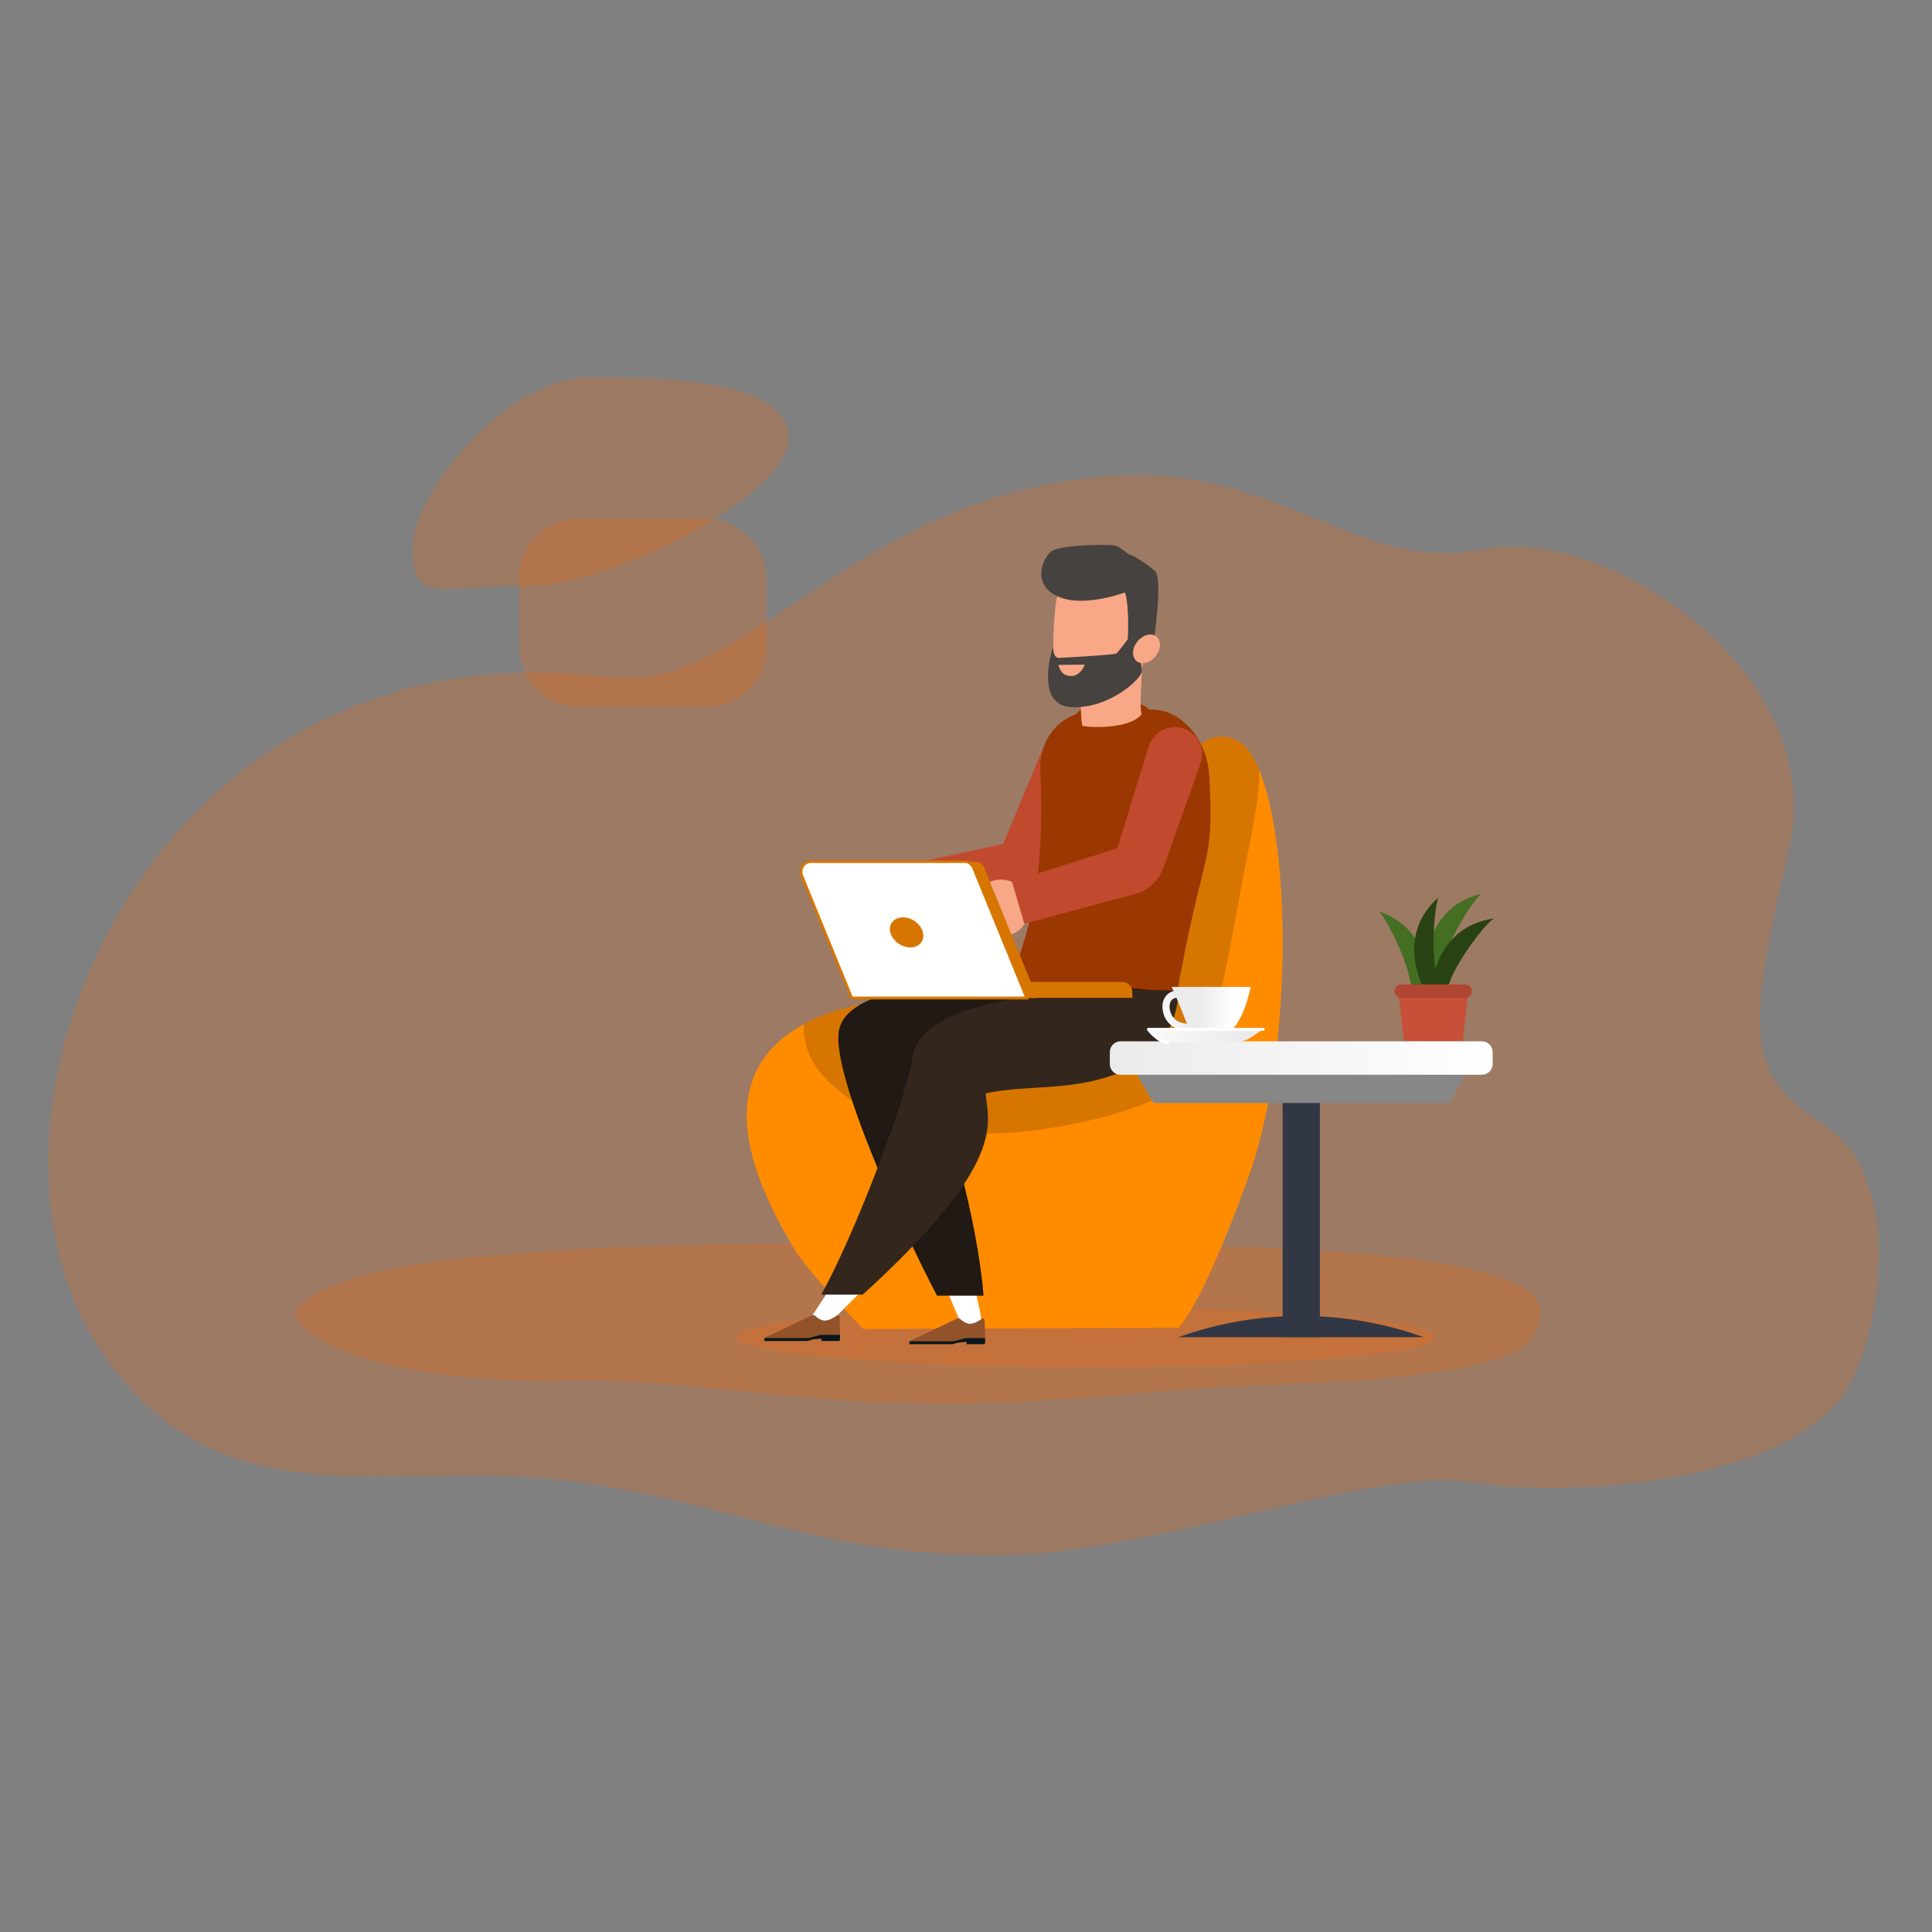 <svg version="1.1" id="Layer_1" xmlns="http://www.w3.org/2000/svg" x="0" y="0" viewBox="0 0 1080 1080" xml:space="preserve"><rect x="0" y="0" width="1080" height="1080" fill="#808080" stroke="none"/><style>.st0{opacity:.23;fill:#f60}.st1{fill:#fff}.st3{fill:#446e21}.st4{fill:#294214}.st7{fill:#d67600}.st8{fill:#f8a887}.st9{fill:#c1492e}.st10{fill:#9b3700}.st11{fill:#92532a}.st12{fill:#09161c}.st16{fill:#464240}.st17{fill:#313745}</style><path class="st0" d="M230.6 306.9c0 31.6 16.7 20.6 64 20.6s146.3-50.7 146.3-82.3c0-31.6-63.5-34.3-110.8-34.3s-99.5 64.5-99.5 96zM27 649.8c0 5.3.1 10.6.5 15.8 2.1 31.6 10.8 61.2 26.5 85.7 68.3 106.6 167.5 61.6 271.4 77.5 96.1 14.8 132.8 40.9 234.3 40.5 84-.4 209.6-50.3 264.7-40.5 47.2 8.4 182.1 2 210.7-57.3 14.2-29.4 20-73.3 10.2-106-1.7-5.6-3.8-10.9-6.5-15.8-4.4-7.9-10.1-14.6-17.3-19.5-43-28.8-47.9-44.4-21.8-153.8 24.4-102.3-104.8-183.3-170.2-169.4-67.5 14.3-113-44.7-200.7-41.3-150.2 5.9-210.7 123.3-288.2 113C142.7 352.3 27.4 514.8 27 649.8z"/><path class="st0" d="M166.5 731.1c-8 9.2 29.1 43 153 40.5 58.6-1.2 125 13.1 210 13.1 63.3 0 125.4-8.9 175.6-10.5 154.2-5.1 152-23.5 155.5-37.9 10.1-41.7-184.7-41.4-365.9-41.4s-302.9 7.1-328.2 36.2zM323.7 290.1h71.2c18.6 0 33.6 15.1 33.6 33.6v37.7c0 18.6-15.1 33.6-33.6 33.6h-71.2c-18.6 0-33.6-15.1-33.6-33.6v-37.7c0-18.5 15.1-33.6 33.6-33.6z"/><path fill="#c84f38" d="M784.8 581.9h32.9l3.2-28.9h-39.4z"/><path class="st3" d="M797.8 554.3s4.6-34.4-27.3-45c3.4 1.9 18.2 30.4 18.4 43.9 3.9 3 8.9 1.1 8.9 1.1z"/><path class="st3" d="M796.9 541.9s-1.4-34.6 31.4-42.3c-3.6 1.6-21 28.6-22.4 42-4.2 2.7-9 .3-9 .3z"/><path class="st4" d="M800.1 552.5s1.9-34.6 35.2-39.1c-3.7 1.2-23.5 26.5-26.2 39.7-4.5 2.2-9-.6-9-.6z"/><path class="st4" d="M796.4 553.5s-17.4-30 7.9-52c-2.4 3.1-5.1 35-.1 47.6-2.5 4.2-7.8 4.4-7.8 4.4z"/><path d="M783.4 557.9H819c2.1 0 3.8-1.7 3.8-3.8 0-2.1-1.7-3.8-3.8-3.8h-35.6c-2.1 0-3.8 1.7-3.8 3.8 0 2.1 1.7 3.8 3.8 3.8z" fill="#b04631"/><ellipse class="st0" cx="607.1" cy="747.5" rx="195.3" ry="16.5"/><path d="M697.9 658c-7.2 20.1-26 69.7-39.1 84.2l-176.3.7s-29.6-30.5-37.8-43.7c-43-69.9-29.4-106.3 1.2-124.6 1.1-.7 2.2-1.3 3.3-1.9 36.2-19.4 92.6-16 110.5-12.6.2 0 .4.1.7.1 59.3 11.9 84.1-173.4 132.3-145.3 4.3 2.5 8.1 8.1 11.4 16 17.8 43.4 18.5 158.3-6.2 227.1z" fill="#ff8c00"/><path class="st7" d="M704 430.7c-.1 9.3-1.3 20.1-3.8 32.5-17.6 88.7-18.4 120.2-45.4 145.7-15.1 14.2-121.3 42.4-173 9.9-29.8-18.7-32.4-33-32.6-46.3 36.2-19.4 92.6-16 110.5-12.6.2 0 .4.1.7.1 59.3 11.9 84.1-173.4 132.3-145.3 4.2 2.5 8 8.1 11.3 16z"/><path class="st8" d="M501.3 511.9c7.3-4.8 9.3-14.7 4.5-22-4.8-7.3-14.7-9.3-22-4.5-7.3 4.8-9.3 14.7-4.5 22 4.9 7.3 14.7 9.3 22 4.5z"/><path class="st9" d="M604 408.5c7.7 3.5 11.1 12.6 7.5 20.3L586.1 483l-1.2 2.6c-.9 1.7-1.9 3.3-3.2 4.8-2.5 2.9-5.7 5.2-9.2 6.6l-2.7.9c-.5.1-.9.2-1.4.3l-.7.1-2.3.4-4.6.8-18.6 3.1-37.2 6.3-4.6-24.1 36.9-7.9 18.4-4 4.6-1 2.3-.5.3-.1c.1 0 .3-.1.2 0h-.2c-.2 0-.3.1-.5.1-.6.2-1.2.6-1.7 1.1-.2.2-.4.5-.6.8-.2.4.1-.3.2-.6l.5-1.1 23-55.1c3.1-7.9 12.3-11.5 20.2-8z"/><path class="st10" d="M657.1 559.8c-70.6-13.3-66.5 10.9-97 .2 16.8-40.7 23.9-68.6 21.5-129.5-.7-16.9 10.5-31.5 26.9-32.4 11.4-.5 22.9-1 34.3-1.4 16.4-.9 32 15.7 33.2 37.1 2.8 52.8-3 36.1-18.9 126z"/><path class="st10" d="M643.6 399.6c.7 5.5-16.5 16.3-28.3 17.2-11.9.9-13.9-8.5-14.6-14-.7-5.5 8.4-10.7 20.2-11.6 11.8-.8 22 2.9 22.7 8.4z"/><path class="st1" d="M528.7 719.8l7.7 18.2s1.4 2.6 5.6 2.6 5.9-1.9 6.4-2.7c.6-.8-2.9-15.1-2.9-15.1l-16.8-3z"/><path class="st11" d="M508.3 751.4h24.3c.8-.3 1.6-.6 2.5-.8 1.1-.3 5.2-.5 5.2-.5l-.1 1.3h10.3c.5-3.1-.1-12.8-.1-13.5 0-.8-1-1-1.3-.8-.4.2-3.9 2.9-6.9 2.9-3.1 0-5.4-3-6.3-3.1-.8-.1-3.3 1.3-3.3 1.3s-20 9.7-22.5 10.6c-2.1.7-1.8 1.8-1.8 2.6z"/><path class="st12" d="M550.5 751.4c.1-.8.2-2 .2-3.4h-9.9c-2.4 0-6.4 1.8-8.5 1.8h-23.7c-.3.5-.2 1.1-.2 1.6h24.3c.8-.3 1.6-.6 2.5-.8 1.1-.3 5.2-.5 5.2-.5l-.1 1.3h10.2z"/><path class="st1" d="M465.5 718l-11.9 18.1s3.1 2.7 7.3 2.7c4.2 0 5.9-1.9 6.4-2.7.6-.8 15.1-15.1 15.1-15.1l-16.9-3z"/><path class="st11" d="M427.2 749.6h24.3c.8-.3 1.6-.6 2.5-.8 1.1-.3 5.2-.5 5.2-.5l-.1 1.3h10.3c.5-3.1-.1-12.8-.1-13.5 0-.8-1-1-1.3-.8-.4.2-3.9 2.9-6.9 2.9-3.1 0-5.4-3-6.3-3.1-.8-.1-3.3 1.3-3.3 1.3s-20 9.7-22.5 10.6c-2.1.6-1.8 1.7-1.8 2.6z"/><path class="st12" d="M469.4 749.6c.1-.8.2-2 .2-3.4h-9.9c-2.4 0-6.4 1.8-8.5 1.8h-23.7c-.3.5-.2 1.1-.2 1.6h24.3c.8-.3 1.6-.6 2.5-.8 1.1-.3 5.2-.5 5.2-.5l-.1 1.3h10.2z"/><path d="M549.8 724.3c-3.1-40.8-21.1-105.8-27.9-112.2 30.7-5.3 46.2-13.2 85.8-13.2 39.6 0 43.1-44.5 43.1-44.5s-172.9-22-181.8 21.5c-4.8 23.7 36.1 112.9 54.8 148.4h26z" fill="#211913"/><path d="M658.8 553.8s-141.6-7-148.5 36.5c-3.7 23.7-31.6 97.9-51.2 133.4h23.2c81.5-74.3 70-95.7 68.7-112.5 23.8-5.3 51.6-.4 79.3-13.6 29.3-13.9 28.5-43.8 28.5-43.8z" fill="#33261d"/><path class="st8" d="M640.1 355.4s-3.8 37.1-2 43.9c-5.6 7.6-26.3 7.9-33.1 6.4-1.4-7.2-1-33.7.2-34.9 1.1-1.2 18.8-11.9 18.8-11.9l16.1-3.5z"/><path d="M636.2 385.1c2.3-3 2.3-12.2 2.9-18.1l-15.1 3.3s-18.6 9.4-19.7 10.5c-.7.7.2 12.7.4 22.5 11.2-2.3 27-12.1 31.5-18.2z" opacity=".35" fill="#f8a887"/><path class="st8" d="M639.3 346.7s.5 22.7-5 28.9c-5.6 6.2-26.7 20-37.9 15.9s-7.2-52.2-5.5-57.6c1.7-5.4 10.7-13.6 21.1-14.3 10.5-.8 17.9-3.2 20.6 3 2.8 6.2 6.7 24.1 6.7 24.1z"/><path class="st16" d="M633.4 352.5c0 1.3-8.2 12-9.4 12.8-1.2.8-28.5 2.3-32 2.5-3.5.1-3.3-6.3-3.3-6.3s-11 32.7 10.2 33.8 39.5-16.1 39.5-20.2c0-4-5-22.6-5-22.6z"/><path class="st16" d="M633.4 365.6l-3.1-4.8s1.4-20.7-1.4-29.6c-2.5.8-24.6 8.7-38.3 1.9-13.8-6.8-7.9-21.3-2.7-25 5.2-3.7 33.9-4.1 36.4-2.9 2.5 1.2 7 5.2 7.6 5 .6-.2 9.1 4.8 13.8 9.1 4.6 4.3-1 40.9-1 40.9l-11.3 5.4z"/><path class="st8" d="M635.8 358.6c-3.1 3.8-3.2 8.7-.4 11 2.8 2.2 7.6 1 10.6-2.8 3.1-3.8 3.2-8.7.4-11-2.8-2.2-7.5-1-10.6 2.8z"/><g><path class="st8" d="M606.4 371.5c-.5 1.3-2.7 6.4-7.7 6.4-5.8.1-6.8-5.6-7.1-6.2l14.8-.2z"/></g><g><circle transform="rotate(-80.572 559.534 507.676)" class="st8" cx="559.6" cy="507.7" r="15.9"/><path class="st9" d="M661.7 407.3c8 2.7 12.3 11.5 9.4 19.5l-20 56.3-1 2.7c-.7 1.8-1.6 3.5-2.7 5-2.2 3.1-5.2 5.7-8.6 7.4-.8.4-1.7.8-2.6 1.1-.4.2-.9.3-1.4.4l-.7.2-2.3.6-4.6 1.2-18.2 4.9-36.4 9.8-6.9-23.6 36-11.4 18-5.7 4.5-1.4 2.2-.7.3-.1c.1 0 .3-.1.2-.1-.1 0-.2 0-.2.1-.2 0-.3.1-.5.2-.6.3-1.1.7-1.6 1.2-.2.3-.4.6-.5.9-.1.4.1-.3.2-.6l.3-1.1 17.6-57.1c2.6-8 11.4-12.5 19.5-9.7z"/></g><g><path class="st7" d="M579.9 557.9h-97.8l-27.8-68c-1.6-3.8 1-8.1 4.8-8.1h86.3c2.1 0 3.9 1.3 4.8 3.4l29.7 72.7z"/><path class="st7" d="M573.1 557.8H633v-3.2c0-3.2-2.6-5.7-5.7-5.7h-54.2v8.9z"/><path class="st1" d="M573.9 557.9h-97.8l-27.8-68c-1.6-3.8 1-8.1 4.8-8.1h86.3c2.1 0 3.9 1.3 4.8 3.4l29.7 72.7z"/><path class="st7" d="M575 558.7h-99.3l-28-68.5c-.8-2-.7-4.4.4-6.2 1.1-1.9 3-3 5-3h86.3c2.3 0 4.5 1.5 5.4 3.9l30.2 73.8zm-98.4-1.6h96.2l-29.3-71.7c-.7-1.8-2.4-3-4.1-3h-86.3c-1.5 0-3 .9-3.8 2.3-.8 1.4-1 3.2-.3 4.8l27.6 67.6z"/></g><path class="st7" d="M515.9 521.2c-1.1-4.6-6.1-8.4-11.2-8.4-5 0-8.2 3.8-7 8.4 1.1 4.6 6.1 8.4 11.2 8.4 5 0 8.2-3.7 7-8.4z"/><g><path class="st17" d="M717 604.9h20.8v142.6H717z"/><path class="st17" d="M659 747.5h136.7l-.7-.3c-21.7-7.7-44.6-11.6-67.7-11.6-23 0-45.9 3.9-67.7 11.6l-.6.3z"/><linearGradient id="SVGID_1_" gradientUnits="userSpaceOnUse" x1="797.061" y1="613.923" x2="797.061" y2="802.163" gradientTransform="matrix(-1 0 0 1 1524.479 0)"><stop offset="0" stop-color="#878787"/><stop offset="1" stop-color="#424242"/></linearGradient><path fill="url(#SVGID_1_)" d="M644.8 616.6H810l15.3-26.3H629.5z"/><linearGradient id="SVGID_2_" gradientUnits="userSpaceOnUse" x1="690.017" y1="591.452" x2="904.106" y2="591.452" gradientTransform="matrix(-1 0 0 1 1524.479 0)"><stop offset="0" stop-color="#fff"/><stop offset=".138" stop-color="#fcfcfc"/><stop offset="1" stop-color="#ebebeb"/></linearGradient><path d="M626.4 600.8h202c3.3 0 6-2.7 6-6v-6.7c0-3.3-2.7-6-6-6h-202c-3.3 0-6 2.7-6 6v6.7c0 3.4 2.7 6 6 6z" fill="url(#SVGID_2_)"/></g><g><linearGradient id="SVGID_3_" gradientUnits="userSpaceOnUse" x1="834.585" y1="566.099" x2="854.525" y2="565.038" gradientTransform="matrix(-1 0 0 1 1524.479 0)"><stop offset="0" stop-color="#fff"/><stop offset="1" stop-color="#ebebeb"/></linearGradient><path d="M699.1 551.7s-5 28-18.8 28h-13.9s-6.9-18.1-11.4-28h44.1z" fill="url(#SVGID_3_)"/><linearGradient id="SVGID_4_" gradientUnits="userSpaceOnUse" x1="877.075" y1="569.723" x2="862.687" y2="564.988" gradientTransform="matrix(-1 0 0 1 1524.479 0)"><stop offset="0" stop-color="#fff"/><stop offset="1" stop-color="#ebebeb"/></linearGradient><path d="M665.7 576.4c1.1 0 2-.9 2-2s-.9-2-2-2c-6 0-9.8-2.1-11.3-6.4-.9-2.6-.8-5 .3-6.6.8-1.1 2.1-1.7 3.8-1.7 1.1 0 2-.9 2-2s-.9-2-2-2c-2.9 0-5.4 1.2-7 3.4-1.9 2.6-2.2 6.3-.9 10.2 2.1 5.9 7.4 9.1 15.1 9.1z" fill="url(#SVGID_4_)"/><linearGradient id="SVGID_5_" gradientUnits="userSpaceOnUse" x1="895.278" y1="591.606" x2="832.577" y2="570.971" gradientTransform="matrix(-1 0 0 1 1524.479 0)"><stop offset="0" stop-color="#fff"/><stop offset="1" stop-color="#ebebeb"/></linearGradient><path d="M706.1 575.5c-.4.1-3.8 2.3-6.7 4.3-2.9 2-6.3 3-9.8 3h-36.5c-2 0-3.9-.7-5.4-2.1l-5.9-5.2h64.3z" fill="url(#SVGID_5_)"/><path class="st1" d="M652.5 583.6c.2 0 .5 0 .7-.1.4-.1.7-.5.7-.9s-.5-.7-.9-.7c-2.8.5-7.1-3.3-9.4-5.7h62.6c.4 0 .8-.4.8-.8s-.4-.8-.8-.8h-64.3c-.3 0-.6.2-.7.5-.1.3-.1.6.1.8.1.4 6.3 7.7 11.2 7.7z"/></g></svg>